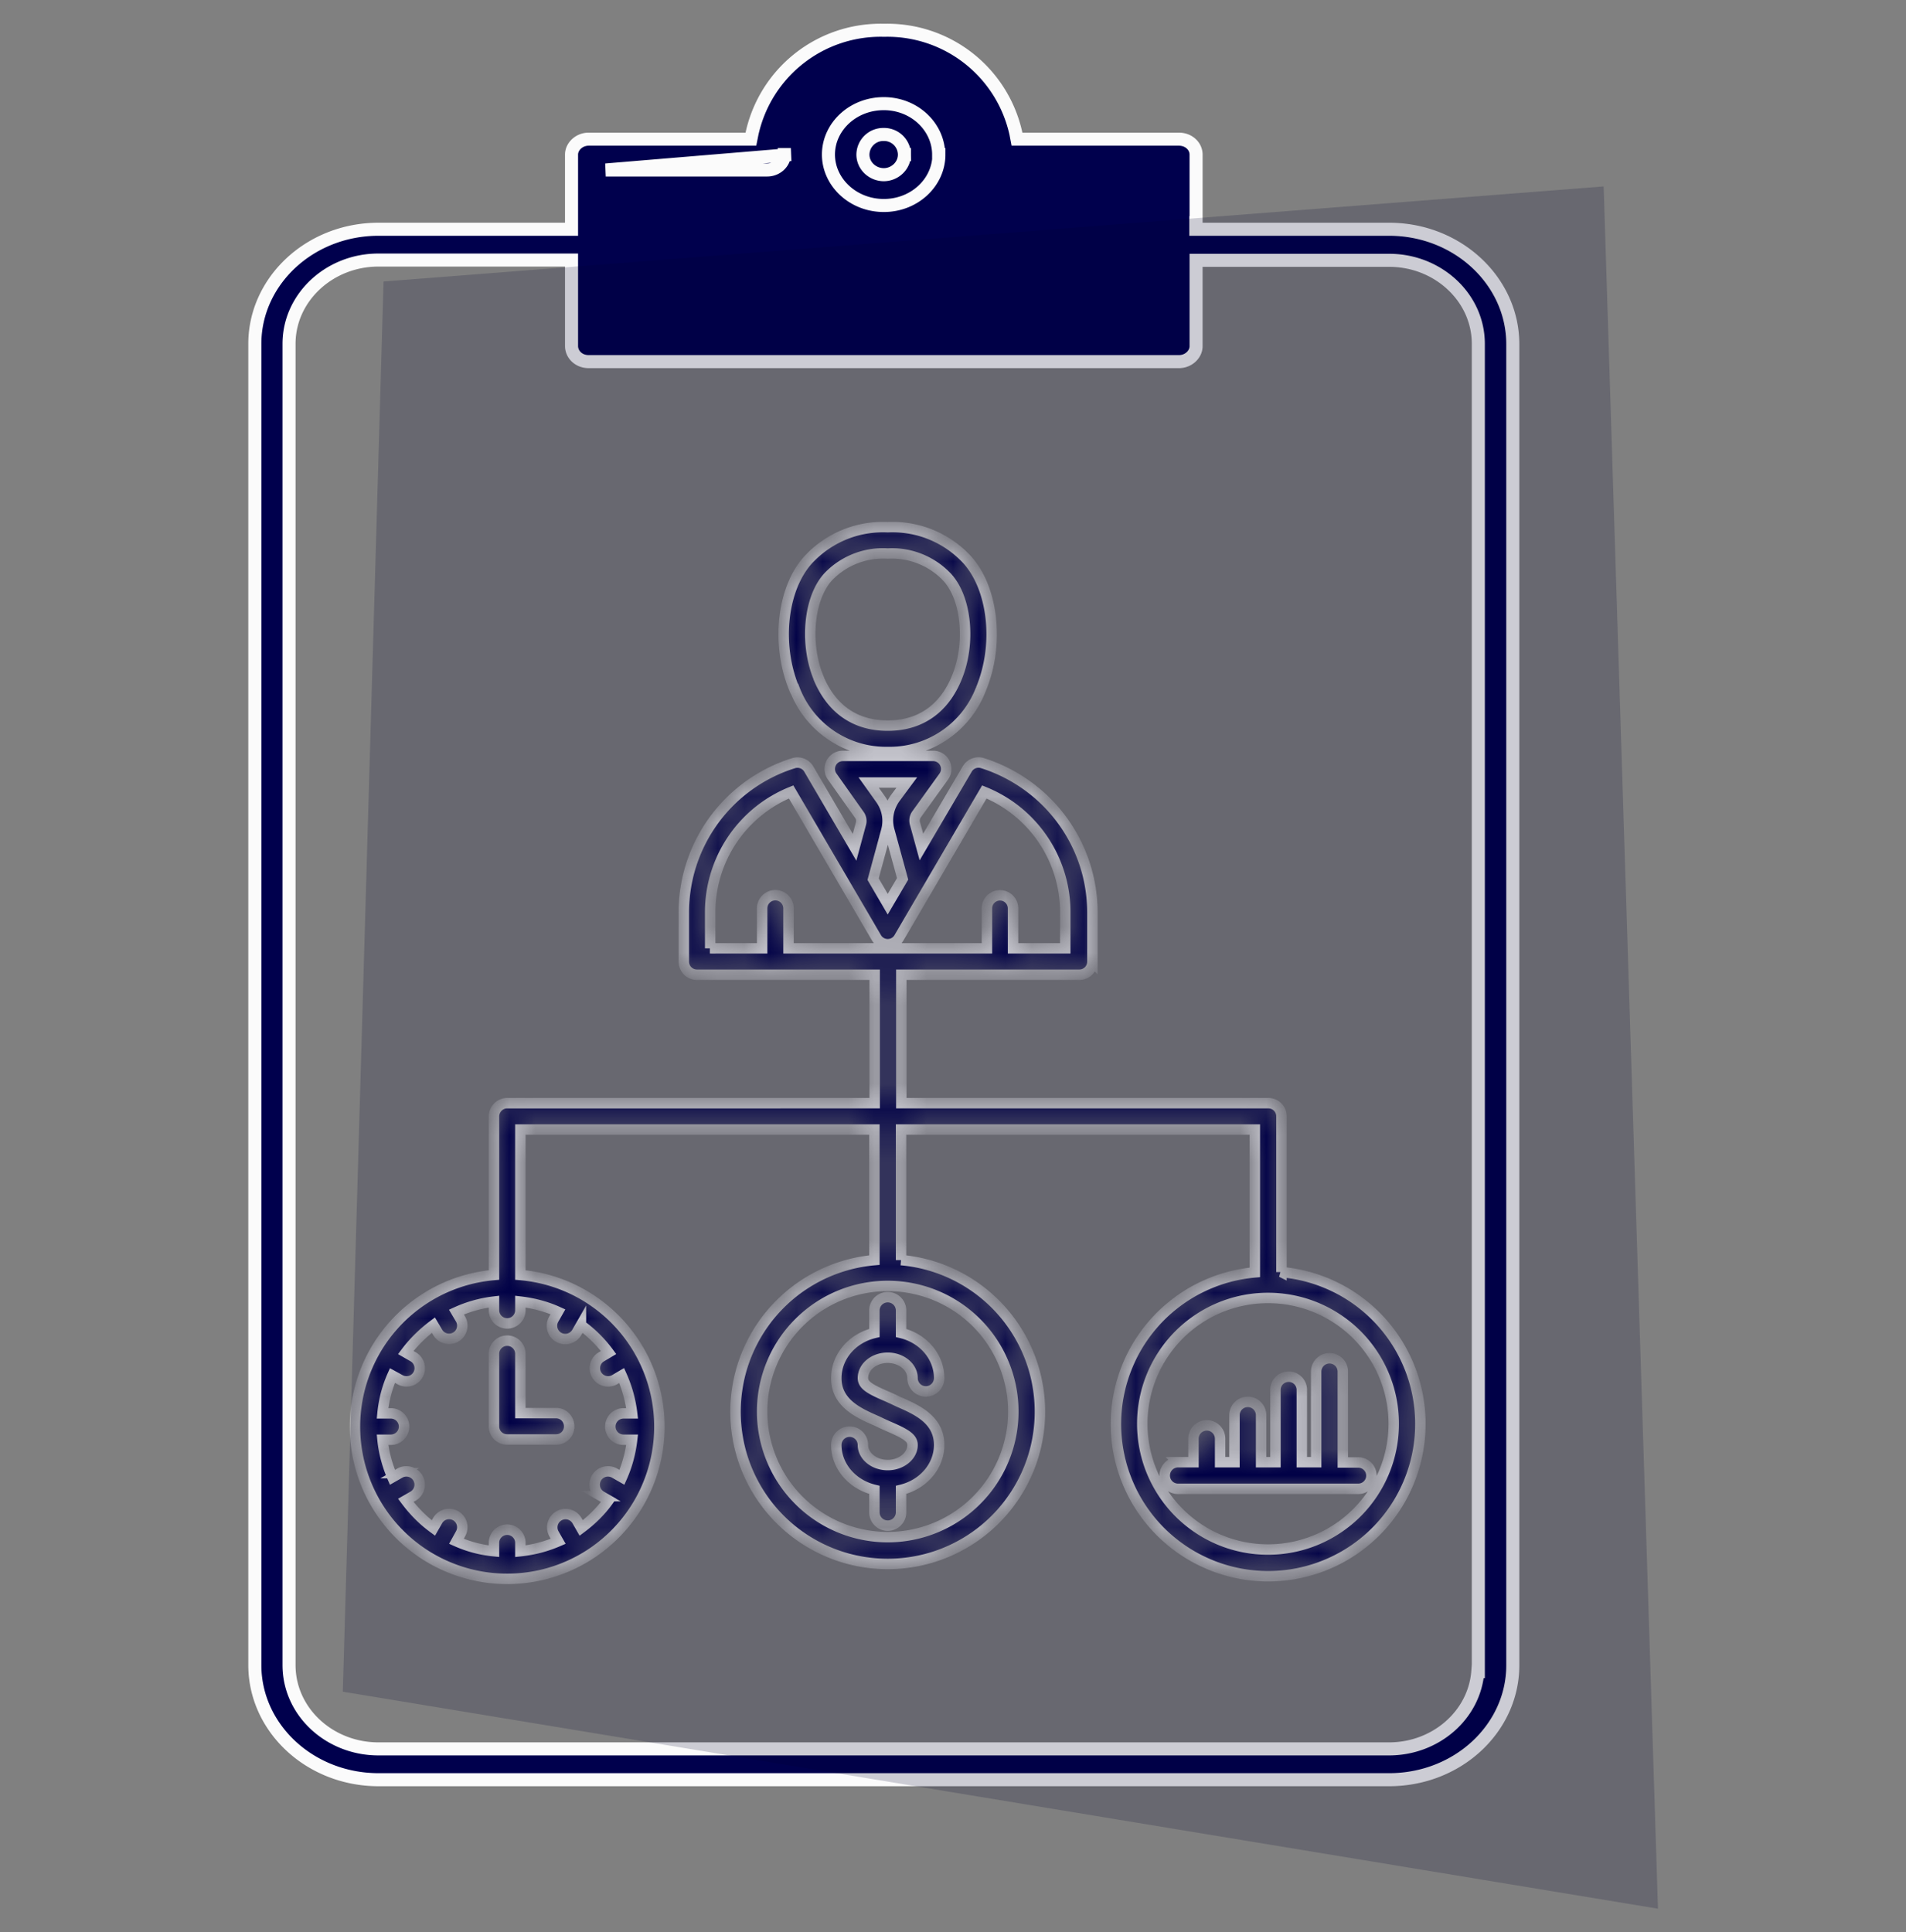<svg xmlns="http://www.w3.org/2000/svg" fill="none" viewBox="0 0 73 74">
  <rect x="0" y="0" width="73" height="74" fill="#808080" stroke="none"/>
  <mask id="a" fill="#fff">
    <path d="M21.8 54.63a.5.5 0 0 1-.5.5h-1.87a.5.5 0 0 1-.51-.5v-2.78a.5.5 0 0 1 1.01 0v2.27h1.37c.28 0 .5.23.5.51Zm32.6-.1a5.83 5.83 0 1 1-6.34-5.8v-5.47H34.51v5a5.83 5.83 0 1 1-1.02 0v-5H19.93v5.57a5.83 5.83 0 1 1-1.01 0v-6.07c0-.28.23-.51.5-.51H33.5v-4.92h-6.8a.5.5 0 0 1-.51-.5v-1.87a5.99 5.99 0 0 1 4.2-5.73.5.5 0 0 1 .59.23l1.75 2.99.24-.89a.4.4 0 0 0-.07-.37l-1.02-1.44a.5.5 0 0 1 .41-.8h3.43a.5.5 0 0 1 .42.8l-1.03 1.43a.41.41 0 0 0-.06.38l.24.88 1.75-2.98a.5.5 0 0 1 .6-.23c2.5.8 4.2 3.1 4.2 5.73v1.87a.5.5 0 0 1-.52.5h-6.8v4.92h14.06c.28 0 .5.23.5.5v5.97a5.83 5.83 0 0 1 5.32 5.8Zm-20.46-22.7-.5 1.84.56.96.57-.97-.5-1.83c-.13-.43-.05-.87.2-1.24l.46-.62h-1.46l.45.63c.26.36.34.8.22 1.23Zm-6.75 4.49h2v-1.53a.5.5 0 0 1 1.01 0v1.53h7.6v-1.53a.5.5 0 0 1 1 0v1.53h2v-1.36a4.97 4.97 0 0 0-3.1-4.63l-3.26 5.57a.5.5 0 0 1-.88 0l-3.26-5.57a4.97 4.97 0 0 0-3.1 4.63v1.36Zm-4.94 14.43-.16.28a.5.5 0 0 1-.88-.51l.16-.28c-.44-.2-.93-.33-1.44-.39v.33a.5.5 0 0 1-1.01 0v-.33c-.51.06-1 .2-1.44.4l.16.27a.5.5 0 0 1-.88.5l-.16-.27c-.4.3-.76.65-1.06 1.05l.28.16a.5.5 0 0 1-.5.88l-.29-.16c-.2.45-.33.94-.38 1.45h.32a.5.5 0 0 1 0 1.01h-.32c.05.5.19 1 .38 1.44l.28-.16a.5.5 0 0 1 .51.88l-.28.16c.3.4.65.76 1.06 1.06l.16-.28a.5.5 0 0 1 .88.5l-.16.29c.45.2.93.33 1.44.38v-.32a.5.5 0 0 1 1.01 0v.32a5 5 0 0 0 1.45-.38l-.16-.28a.5.5 0 1 1 .88-.51l.16.28c.4-.3.76-.65 1.05-1.06l-.28-.16a.5.5 0 0 1 .51-.88l.28.16c.2-.45.33-.93.39-1.44h-.33a.5.5 0 0 1 0-1.01h.33c-.06-.51-.2-1-.4-1.45l-.27.16a.5.5 0 0 1-.5-.88l.27-.16a4.9 4.9 0 0 0-1.06-1.05ZM34 49.25a4.81 4.81 0 1 0 0 9.62 4.81 4.81 0 0 0 0-9.62Zm19.38 5.27a4.81 4.81 0 1 0-9.63.01 4.81 4.81 0 0 0 9.63 0Zm-1.36 1.49h-.59v-3.48a.5.5 0 0 0-1.02 0V56h-.55v-2.77a.5.5 0 0 0-1.01 0V56h-.55v-1.8a.5.5 0 0 0-1.02 0V56h-.55v-.9a.5.5 0 0 0-1.02 0v.9h-.59a.5.5 0 0 0 0 1.02h6.9a.5.5 0 0 0 0-1.01Zm-21.6-29.63c-.72-1.73-.46-3.94.61-5.02A3.9 3.9 0 0 1 34 20.19a3.9 3.9 0 0 1 2.97 1.17c1.06 1.08 1.33 3.29.6 5.03A3.74 3.74 0 0 1 34 28.8a3.74 3.74 0 0 1-3.57-2.42Zm.94-.39c.35.82 1.08 1.8 2.64 1.8 1.55 0 2.29-.98 2.63-1.8.57-1.34.39-3.13-.39-3.92A2.9 2.9 0 0 0 34 21.2a2.9 2.9 0 0 0-2.25.86c-.77.79-.95 2.58-.39 3.92Zm2.13 24.2v.86c-.84.2-1.46.9-1.46 1.73 0 .96.86 1.34 1.55 1.64l.21.1.22.1c.65.28.94.44.94.72 0 .42-.43.77-.95.77-.53 0-.95-.35-.95-.77a.5.5 0 0 0-1.02 0c0 .82.62 1.52 1.46 1.72v.86a.5.5 0 0 0 1.02 0v-.86c.84-.2 1.46-.9 1.46-1.72 0-.97-.86-1.35-1.55-1.65l-.21-.1-.22-.1c-.66-.28-.94-.44-.94-.71 0-.43.42-.78.95-.78.52 0 .95.35.95.78a.5.5 0 0 0 1.02 0c0-.83-.62-1.53-1.46-1.73v-.86a.5.5 0 0 0-1.02 0Z"/>
  </mask>
  <path fill="#00004D" stroke="#FBFBFB" stroke-width=".4" d="M21.8 54.63a.5.5 0 0 1-.5.5h-1.87a.5.5 0 0 1-.51-.5v-2.78a.5.5 0 0 1 1.01 0v2.27h1.37c.28 0 .5.23.5.51Zm32.6-.1a5.83 5.83 0 1 1-6.34-5.8v-5.47H34.51v5a5.83 5.83 0 1 1-1.02 0v-5H19.93v5.57a5.83 5.83 0 1 1-1.01 0v-6.07c0-.28.23-.51.5-.51H33.5v-4.92h-6.8a.5.5 0 0 1-.51-.5v-1.87a5.99 5.99 0 0 1 4.2-5.73.5.5 0 0 1 .59.23l1.75 2.99.24-.89a.4.4 0 0 0-.07-.37l-1.02-1.44a.5.5 0 0 1 .41-.8h3.43a.5.5 0 0 1 .42.8l-1.03 1.43a.41.41 0 0 0-.06.38l.24.88 1.75-2.98a.5.5 0 0 1 .6-.23c2.5.8 4.2 3.1 4.2 5.73v1.87a.5.5 0 0 1-.52.5h-6.8v4.92h14.06c.28 0 .5.23.5.5v5.97a5.83 5.83 0 0 1 5.32 5.8Zm-20.46-22.7-.5 1.84.56.96.57-.97-.5-1.83c-.13-.43-.05-.87.2-1.24l.46-.62h-1.46l.45.63c.26.36.34.8.22 1.23Zm-6.75 4.49h2v-1.53a.5.5 0 0 1 1.01 0v1.53h7.6v-1.53a.5.5 0 0 1 1 0v1.53h2v-1.36a4.97 4.97 0 0 0-3.1-4.63l-3.26 5.57a.5.5 0 0 1-.88 0l-3.26-5.57a4.97 4.97 0 0 0-3.1 4.63v1.36Zm-4.94 14.43-.16.28a.5.5 0 0 1-.88-.51l.16-.28c-.44-.2-.93-.33-1.44-.39v.33a.5.5 0 0 1-1.01 0v-.33c-.51.06-1 .2-1.44.4l.16.27a.5.5 0 0 1-.88.5l-.16-.27c-.4.3-.76.65-1.06 1.05l.28.16a.5.5 0 0 1-.5.88l-.29-.16c-.2.45-.33.94-.38 1.45h.32a.5.5 0 0 1 0 1.01h-.32c.05.5.19 1 .38 1.44l.28-.16a.5.5 0 0 1 .51.88l-.28.16c.3.4.65.76 1.06 1.06l.16-.28a.5.5 0 0 1 .88.5l-.16.29c.45.2.93.33 1.44.38v-.32a.5.5 0 0 1 1.01 0v.32a5 5 0 0 0 1.45-.38l-.16-.28a.5.5 0 1 1 .88-.51l.16.28c.4-.3.76-.65 1.05-1.06l-.28-.16a.5.5 0 0 1 .51-.88l.28.16c.2-.45.33-.93.39-1.44h-.33a.5.5 0 0 1 0-1.01h.33c-.06-.51-.2-1-.4-1.45l-.27.16a.5.5 0 0 1-.5-.88l.27-.16a4.9 4.9 0 0 0-1.06-1.05ZM34 49.25a4.81 4.81 0 1 0 0 9.62 4.81 4.81 0 0 0 0-9.62Zm19.38 5.27a4.81 4.81 0 1 0-9.63.01 4.81 4.81 0 0 0 9.63 0Zm-1.36 1.49h-.59v-3.48a.5.5 0 0 0-1.02 0V56h-.55v-2.77a.5.5 0 0 0-1.01 0V56h-.55v-1.8a.5.5 0 0 0-1.02 0V56h-.55v-.9a.5.5 0 0 0-1.02 0v.9h-.59a.5.5 0 0 0 0 1.02h6.9a.5.5 0 0 0 0-1.01Zm-21.6-29.63c-.72-1.73-.46-3.94.61-5.02A3.9 3.9 0 0 1 34 20.19a3.9 3.9 0 0 1 2.97 1.17c1.06 1.08 1.33 3.29.6 5.03A3.74 3.74 0 0 1 34 28.8a3.74 3.74 0 0 1-3.57-2.42Zm.94-.39c.35.82 1.08 1.8 2.64 1.8 1.55 0 2.29-.98 2.63-1.8.57-1.34.39-3.13-.39-3.92A2.9 2.9 0 0 0 34 21.2a2.9 2.9 0 0 0-2.25.86c-.77.79-.95 2.58-.39 3.92Zm2.13 24.2v.86c-.84.2-1.46.9-1.46 1.73 0 .96.86 1.34 1.55 1.64l.21.1.22.1c.65.28.94.44.94.72 0 .42-.43.77-.95.77-.53 0-.95-.35-.95-.77a.5.5 0 0 0-1.02 0c0 .82.62 1.52 1.46 1.72v.86a.5.5 0 0 0 1.02 0v-.86c.84-.2 1.46-.9 1.46-1.72 0-.97-.86-1.35-1.55-1.65l-.21-.1-.22-.1c-.66-.28-.94-.44-.94-.71 0-.43.42-.78.95-.78.52 0 .95.35.95.78a.5.5 0 0 0 1.02 0c0-.83-.62-1.53-1.46-1.73v-.86a.5.5 0 0 0-1.02 0Z" mask="url(#a)"/>
  <path fill="#00004D" stroke="#FBFBFB" stroke-width=".5" d="M45.8 8.53v.25h7.4c2.63 0 4.74 1.99 4.74 4.4v50.6c0 2.4-2.1 4.38-4.74 4.38H14.5c-2.63 0-4.74-1.98-4.74-4.39v-50.6c0-2.4 2.1-4.39 4.74-4.39h7.39V5.92c0-.3.28-.59.66-.59h6.21l.04-.2a5.04 5.04 0 0 1 5.06-3.97 5.04 5.04 0 0 1 5.05 3.96l.04.21h6.2c.39 0 .66.28.66.59v2.61ZM23.45 6.51h-.25l7.09-.59h-.25c0 .3-.28.59-.66.59h-5.93Zm-1.56 3.7v-.25h-7.4c-1.87 0-3.42 1.43-3.42 3.21v50.6c0 1.79 1.55 3.21 3.42 3.21H53.2c1.78 0 3.27-1.29 3.4-2.96h.02V13.17c0-1.78-1.55-3.2-3.41-3.2h-7.4v3.29c0 .3-.28.59-.66.59h-22.6c-.39 0-.66-.28-.66-.6v-3.04Zm14.07-4.29c0 1.06-.93 1.95-2.11 1.95-1.19 0-2.12-.9-2.12-1.95 0-1.06.93-1.95 2.12-1.95 1.18 0 2.1.9 2.1 1.95Zm-1.32 0a.78.78 0 0 0-.8-.77.78.78 0 0 0-.79.77c0 .43.37.77.8.77.42 0 .79-.34.79-.77Z"/>
  <path fill="#01012D" fill-opacity=".19" d="m14.7 10.78 46.72-3.64L63.5 73.1l-50.37-8.31 1.56-54Z"/>
</svg>
